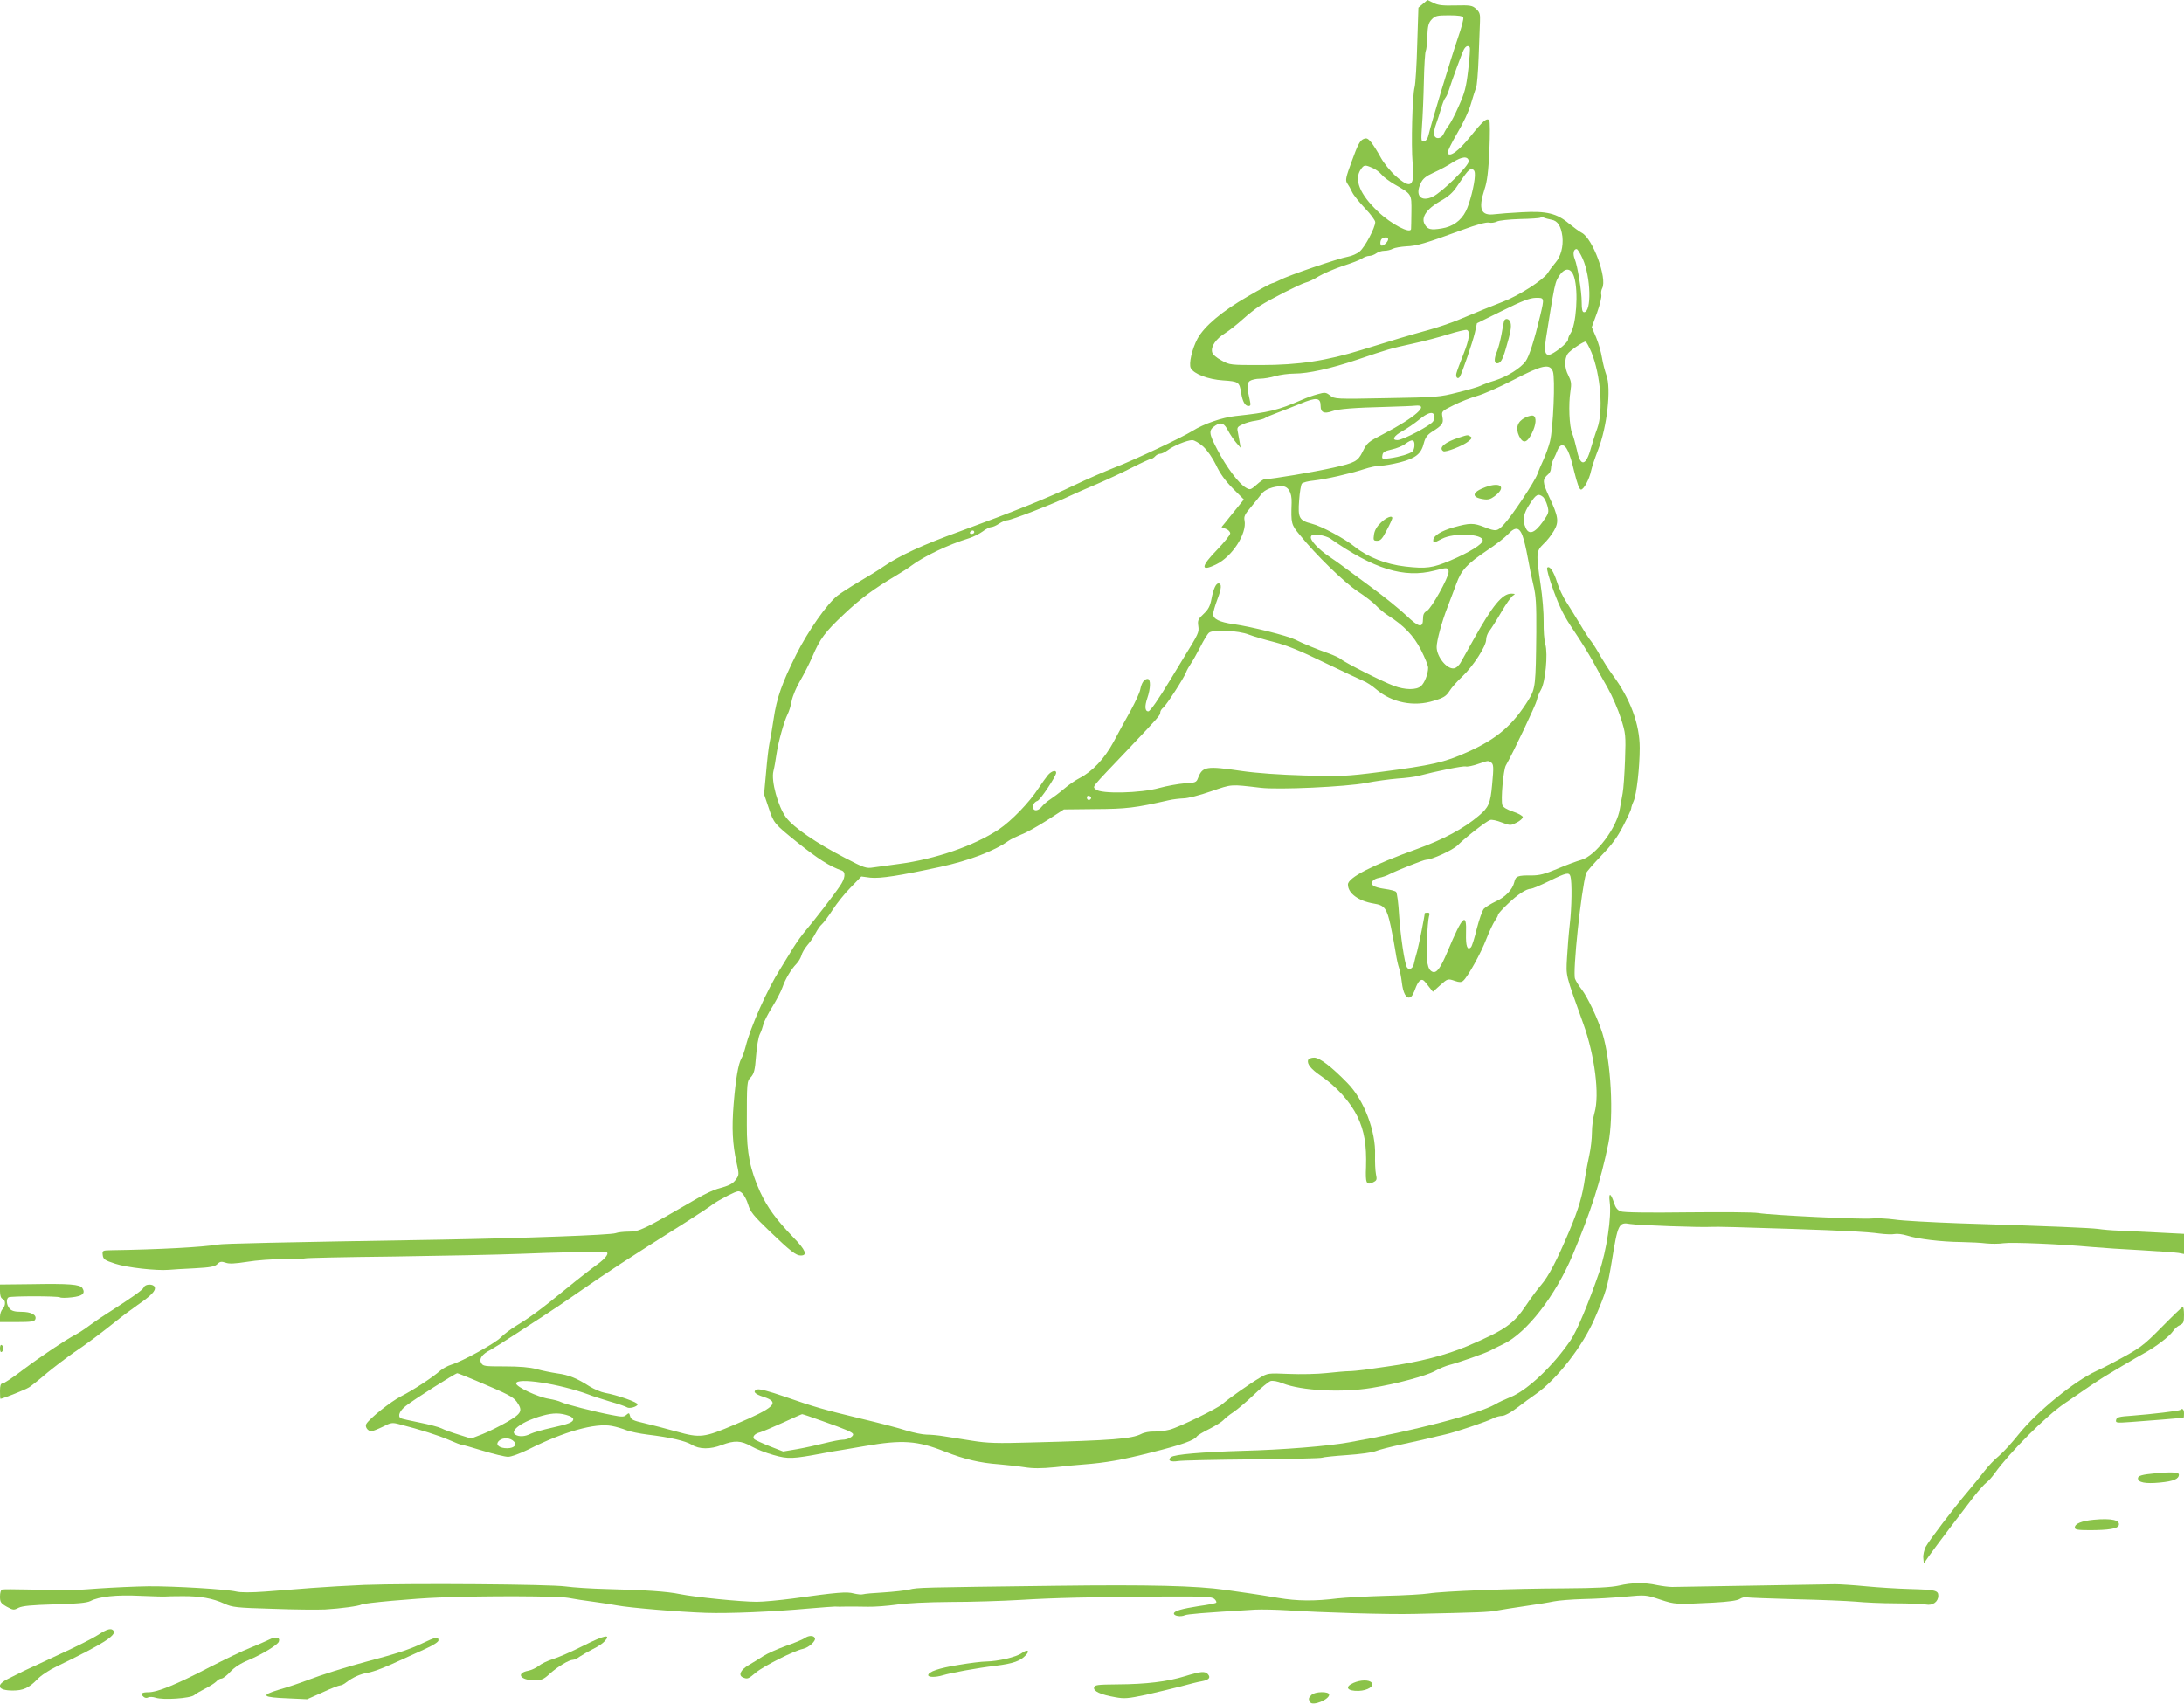 <?xml version="1.0" standalone="no"?>
<!DOCTYPE svg PUBLIC "-//W3C//DTD SVG 20010904//EN"
 "http://www.w3.org/TR/2001/REC-SVG-20010904/DTD/svg10.dtd">
<svg version="1.0" xmlns="http://www.w3.org/2000/svg"
 width="1280pt" height="999pt" viewBox="0 0 1280 999"
 preserveAspectRatio="xMidYMid meet">
<g transform="translate(0,999) scale(0.1,-0.1)"
fill="#8bc34a" stroke="none">
<path d="M8339 9967 l-26 -22 -7 -215 c-3 -118 -10 -231 -15 -250 -14 -51 -21
-340 -12 -445 13 -140 -9 -157 -100 -76 -31 28 -69 75 -87 108 -17 32 -42 71
-55 88 -21 25 -28 28 -48 19 -19 -9 -33 -36 -65 -125 -38 -102 -40 -116 -28
-134 8 -11 21 -34 29 -52 8 -17 42 -59 75 -94 33 -34 60 -71 60 -81 0 -32 -60
-146 -91 -172 -15 -13 -47 -27 -70 -31 -53 -9 -350 -110 -397 -136 -20 -10
-41 -19 -46 -19 -5 0 -69 -34 -142 -77 -150 -86 -256 -175 -296 -249 -32 -60
-52 -148 -39 -172 18 -34 101 -66 189 -72 91 -6 96 -9 106 -73 8 -51 23 -77
43 -77 12 0 14 6 9 28 -19 82 -19 105 -1 119 11 7 37 13 59 13 23 0 63 7 90
15 27 8 78 15 113 15 80 0 211 29 366 81 183 62 192 65 324 94 67 14 163 40
214 56 51 16 99 27 106 25 21 -9 15 -54 -21 -145 -19 -47 -37 -96 -40 -108 -7
-24 8 -40 20 -21 13 21 75 202 88 258 l12 55 150 74 c115 57 159 74 194 75 52
1 52 1 27 -104 -35 -146 -65 -239 -85 -267 -29 -41 -109 -91 -182 -114 -34
-10 -70 -24 -82 -30 -11 -6 -71 -24 -133 -39 -108 -28 -125 -29 -417 -34 -300
-6 -306 -5 -332 15 -25 20 -31 20 -74 8 -26 -7 -66 -21 -90 -32 -142 -62 -195
-75 -392 -96 -76 -8 -186 -46 -251 -87 -62 -39 -347 -173 -452 -213 -56 -22
-165 -69 -242 -106 -151 -73 -353 -154 -672 -271 -213 -77 -351 -141 -443
-204 -30 -21 -95 -61 -145 -90 -49 -29 -107 -66 -127 -82 -61 -48 -172 -207
-241 -344 -84 -168 -115 -256 -133 -379 -8 -55 -19 -118 -24 -140 -5 -22 -14
-99 -20 -171 l-12 -130 28 -83 c29 -87 32 -90 163 -196 125 -100 194 -144 264
-168 25 -9 21 -46 -11 -92 -34 -51 -155 -207 -201 -261 -20 -23 -52 -68 -72
-100 -20 -33 -54 -88 -76 -124 -78 -123 -175 -342 -203 -455 -7 -27 -18 -59
-25 -70 -18 -32 -33 -119 -45 -264 -12 -146 -7 -237 17 -347 15 -68 15 -72 -3
-97 -19 -27 -39 -37 -109 -56 -22 -6 -76 -31 -120 -57 -313 -182 -337 -194
-400 -194 -30 0 -64 -4 -77 -9 -29 -11 -528 -29 -1018 -38 -971 -16 -1283 -23
-1315 -29 -86 -15 -346 -29 -623 -33 -52 -1 -53 -2 -50 -28 3 -25 11 -31 73
-51 69 -23 243 -42 315 -36 19 2 87 6 150 9 93 5 119 10 134 25 15 15 24 16
48 8 21 -8 55 -6 126 5 53 9 150 16 214 16 65 0 121 2 125 4 5 3 240 8 523 11
283 4 619 11 745 16 190 8 433 13 493 11 28 -2 5 -36 -50 -75 -32 -23 -113
-86 -180 -141 -145 -119 -212 -168 -293 -217 -33 -20 -73 -51 -90 -68 -32 -34
-224 -140 -290 -160 -22 -7 -51 -23 -65 -35 -41 -37 -158 -114 -229 -150 -61
-31 -185 -130 -204 -162 -10 -16 8 -43 30 -43 7 0 37 12 66 26 48 25 56 26 97
15 122 -31 231 -66 291 -92 36 -16 70 -29 76 -29 6 0 62 -16 124 -35 63 -19
129 -35 147 -35 18 0 70 19 121 44 206 104 389 155 486 137 28 -5 66 -17 86
-25 20 -8 76 -20 125 -26 133 -16 221 -37 258 -59 44 -28 109 -28 176 -2 74
28 113 27 174 -8 28 -16 87 -39 131 -51 85 -24 109 -23 295 12 30 6 78 14 105
18 28 5 88 15 135 23 218 38 306 32 469 -33 112 -44 204 -66 316 -74 44 -4
111 -11 149 -17 49 -8 99 -8 180 0 61 7 136 14 166 16 132 10 227 27 400 71
176 44 251 71 265 94 4 6 37 26 74 44 37 19 73 42 81 51 8 9 34 31 59 47 25
17 80 64 121 103 41 40 85 75 96 79 13 4 42 -1 71 -13 112 -44 348 -56 523
-27 143 23 319 71 370 99 25 14 65 31 90 37 54 14 207 68 235 83 11 6 46 24
78 39 136 66 303 282 404 521 106 253 163 429 209 652 33 164 16 485 -35 649
-27 85 -88 214 -122 257 -16 20 -33 48 -38 61 -15 39 36 522 65 619 2 8 42 54
87 101 63 65 95 108 130 176 26 50 47 96 47 102 0 7 6 26 14 43 18 40 36 200
36 313 0 139 -56 290 -160 429 -21 28 -52 78 -71 110 -18 33 -42 71 -53 85
-12 14 -41 59 -65 100 -25 41 -61 100 -81 131 -20 30 -44 82 -54 115 -20 64
-44 100 -58 86 -5 -5 11 -63 38 -137 36 -98 63 -152 118 -232 39 -58 88 -137
110 -177 21 -39 60 -110 88 -158 27 -48 62 -129 78 -180 28 -88 29 -98 24
-242 -3 -83 -9 -171 -14 -196 -5 -25 -12 -65 -16 -89 -16 -112 -142 -279 -227
-302 -23 -6 -85 -29 -137 -51 -76 -32 -107 -40 -155 -40 -80 1 -92 -4 -100
-39 -10 -44 -53 -89 -110 -114 -27 -13 -58 -32 -68 -42 -10 -11 -28 -64 -42
-118 -13 -54 -28 -102 -34 -108 -21 -21 -31 6 -29 80 5 130 -20 106 -107 -102
-42 -100 -65 -131 -89 -122 -30 12 -38 58 -33 182 2 66 8 130 12 143 6 17 3
22 -9 22 -9 0 -16 -2 -16 -4 0 -14 -33 -180 -44 -221 -8 -27 -17 -62 -20 -77
-6 -27 -29 -37 -40 -19 -14 22 -38 185 -46 304 -4 71 -12 133 -18 139 -5 5
-35 13 -66 17 -31 4 -62 13 -68 19 -18 18 -2 39 34 46 18 3 47 13 63 22 41 21
199 84 213 84 33 0 155 56 184 84 46 46 169 142 191 149 9 4 40 -3 68 -14 51
-19 52 -19 88 -1 20 10 36 25 36 32 0 7 -26 22 -57 32 -38 13 -59 26 -63 39
-10 31 6 204 20 231 46 80 177 358 182 383 3 17 14 44 24 61 26 44 42 210 26
267 -7 23 -11 83 -10 132 1 50 -7 148 -18 219 -27 183 -26 195 17 237 20 18
47 53 61 77 31 53 27 83 -28 200 -40 87 -40 102 -5 132 9 7 16 23 16 35 0 13
6 36 14 52 8 15 19 40 25 56 6 15 17 27 26 27 25 0 45 -43 71 -154 18 -72 30
-106 40 -106 16 0 49 61 59 110 4 19 22 74 41 123 53 135 78 360 49 437 -9 25
-21 71 -26 102 -5 32 -20 85 -34 119 l-26 61 31 85 c17 47 28 94 25 104 -3 10
-1 28 5 39 31 58 -55 291 -119 325 -14 7 -48 32 -75 54 -71 60 -132 75 -275
67 -64 -3 -137 -9 -162 -12 -80 -10 -96 30 -59 145 16 46 23 105 29 229 4 94
4 171 -1 177 -14 16 -38 -5 -111 -96 -68 -84 -122 -124 -133 -96 -2 7 23 59
56 115 36 61 69 130 81 174 12 40 25 82 30 93 5 11 12 92 15 180 3 88 7 183 8
210 2 42 -2 54 -23 73 -22 20 -33 22 -120 20 -75 -2 -103 1 -130 15 -19 9 -35
17 -35 17 -1 -1 -13 -11 -27 -23z m237 -80 c3 -8 -11 -61 -31 -118 -40 -116
-157 -502 -171 -564 -6 -27 -15 -41 -28 -43 -17 -4 -18 2 -12 90 4 51 9 168
11 261 2 92 7 172 11 178 4 7 8 45 9 86 3 62 7 79 26 99 20 21 31 24 101 24
57 0 80 -4 84 -13z m38 -175 c3 -5 -1 -64 -9 -131 -12 -104 -21 -136 -56 -214
-22 -51 -49 -101 -58 -112 -9 -11 -22 -32 -29 -47 -13 -32 -48 -38 -57 -9 -3
10 2 38 11 62 9 24 22 66 30 93 7 26 18 54 24 61 6 7 15 26 20 42 18 58 78
221 89 242 12 22 26 27 35 13z m-6 -666 c5 -24 -156 -183 -211 -209 -69 -33
-105 7 -71 78 13 28 30 42 78 64 34 15 84 42 111 60 54 34 88 37 93 7z m-565
-40 c18 -7 42 -25 54 -39 12 -15 46 -40 75 -57 103 -59 101 -55 100 -161 -1
-52 -1 -97 -2 -101 -2 -32 -118 29 -193 101 -108 102 -143 189 -101 249 18 26
24 27 67 8z m601 -46 c-2 -53 -30 -163 -53 -208 -28 -56 -78 -91 -141 -101
-66 -11 -84 -6 -101 26 -21 39 13 89 92 134 46 25 74 50 97 85 62 92 73 105
90 102 12 -3 17 -13 16 -38z m449 -258 c36 -6 56 -37 64 -99 6 -58 -9 -116
-41 -153 -12 -14 -33 -41 -46 -62 -27 -40 -168 -131 -260 -166 -63 -24 -150
-60 -265 -108 -44 -18 -123 -45 -175 -59 -109 -30 -200 -57 -389 -116 -207
-64 -369 -89 -590 -89 -180 0 -184 0 -232 27 -30 16 -52 35 -55 49 -8 33 22
77 75 110 25 16 71 52 103 81 31 28 76 64 100 79 66 42 240 130 271 138 15 3
50 20 77 37 27 16 90 43 140 60 51 16 102 36 113 44 12 8 31 15 42 15 12 0 30
7 41 15 10 8 32 15 47 15 16 0 38 5 50 12 12 6 48 12 79 14 60 2 112 17 327
96 87 32 143 47 158 43 13 -3 33 0 45 6 13 7 73 13 136 15 62 1 116 5 120 8 3
4 13 4 21 0 9 -4 29 -9 44 -12z m-958 -111 c6 -10 -21 -41 -36 -41 -14 0 -11
38 4 43 19 8 25 8 32 -2z m1141 -118 c48 -108 53 -313 8 -313 -10 0 -14 14
-14 58 0 64 -24 213 -41 254 -12 30 -7 58 11 58 6 0 22 -26 36 -57z m-50 -108
c26 -84 12 -280 -22 -330 -8 -11 -14 -27 -14 -36 0 -19 -89 -89 -113 -89 -25
0 -28 30 -11 130 8 52 17 109 20 125 21 127 28 163 40 187 36 71 81 77 100 13z
m101 -440 c54 -133 71 -346 34 -447 -11 -29 -27 -81 -37 -115 -29 -107 -62
-111 -82 -12 -8 35 -20 80 -28 99 -17 41 -22 171 -10 247 7 44 5 58 -13 94
-22 41 -23 95 -3 125 12 18 95 75 105 71 5 -1 20 -30 34 -62z m-226 -112 c15
-38 2 -337 -17 -411 -8 -31 -25 -79 -38 -107 -13 -27 -29 -66 -36 -85 -16 -44
-148 -243 -194 -292 -40 -44 -48 -45 -116 -18 -64 25 -86 25 -179 -1 -75 -21
-121 -50 -121 -76 0 -17 2 -17 52 9 69 36 238 29 238 -10 0 -22 -78 -70 -190
-118 -105 -44 -141 -49 -264 -35 -113 13 -220 55 -295 115 -59 48 -196 122
-253 136 -74 19 -82 34 -74 137 3 47 11 92 16 98 6 7 37 15 70 18 71 8 212 40
295 67 33 11 76 20 96 20 20 0 71 9 115 20 92 24 124 50 139 113 8 31 20 47
45 64 64 40 71 51 64 88 -6 34 -6 34 64 69 39 20 101 44 139 55 37 10 134 53
215 95 167 87 211 96 229 49z m-1361 -204 c0 -37 21 -46 66 -30 38 14 128 21
324 26 74 2 148 5 165 7 87 9 -1 -69 -185 -165 -94 -49 -97 -51 -125 -107 -27
-54 -44 -63 -168 -91 -121 -27 -354 -66 -409 -69 -4 0 -24 -14 -44 -32 -34
-30 -38 -31 -62 -17 -41 23 -114 120 -167 222 -52 99 -53 115 -11 143 33 21
51 14 75 -33 11 -21 32 -51 46 -68 l26 -30 -6 35 c-3 19 -8 47 -11 61 -5 22
-1 28 28 41 18 9 53 19 78 22 24 4 49 11 55 16 5 4 35 17 65 28 30 11 93 36
140 55 96 40 120 37 120 -14z m666 -53 c3 -8 1 -24 -6 -35 -12 -24 -178 -111
-210 -111 -35 0 -22 24 28 52 27 15 71 45 98 67 51 42 81 51 90 27z m-1355
-183 c25 -23 55 -66 76 -109 23 -50 54 -92 98 -137 l65 -65 -42 -52 c-24 -29
-53 -66 -66 -82 l-23 -28 25 -10 c14 -5 26 -17 26 -27 0 -9 -34 -51 -75 -94
-98 -100 -101 -133 -8 -88 94 45 182 181 167 258 -5 23 2 37 38 79 23 28 51
62 61 76 18 26 70 46 119 46 38 0 60 -36 58 -97 -4 -121 -3 -128 48 -189 95
-118 258 -276 337 -329 44 -29 94 -67 110 -85 17 -18 48 -44 70 -58 92 -58
151 -119 193 -202 23 -45 42 -92 42 -104 0 -37 -21 -90 -42 -108 -27 -24 -94
-23 -160 2 -65 24 -287 136 -309 156 -8 7 -40 22 -70 33 -69 24 -154 59 -199
82 -44 22 -259 76 -360 90 -83 12 -120 30 -120 59 0 11 11 50 25 87 25 65 26
93 6 93 -15 0 -30 -34 -41 -92 -8 -41 -18 -61 -46 -87 -32 -30 -36 -38 -31
-71 5 -38 3 -42 -90 -193 -10 -16 -40 -66 -68 -112 -76 -126 -124 -195 -135
-195 -20 0 -22 30 -6 77 20 58 21 113 2 113 -20 0 -35 -22 -43 -61 -3 -19 -29
-74 -56 -124 -28 -49 -73 -132 -100 -183 -54 -100 -125 -175 -201 -214 -22
-11 -63 -39 -91 -63 -27 -23 -63 -50 -80 -61 -16 -10 -38 -29 -48 -41 -19 -24
-42 -30 -51 -14 -9 14 4 40 24 46 17 5 110 145 110 165 0 18 -26 11 -47 -12
-11 -13 -36 -48 -56 -78 -56 -86 -158 -191 -233 -242 -145 -96 -372 -175 -589
-203 -55 -8 -121 -17 -146 -20 -42 -7 -54 -3 -165 55 -170 88 -302 178 -347
238 -47 63 -89 215 -74 272 5 19 13 64 18 100 11 73 44 191 65 233 8 15 19 50
24 79 6 29 28 82 50 118 21 36 53 99 71 140 44 104 73 144 186 250 96 91 174
148 303 225 36 21 76 47 90 58 75 56 216 124 340 162 25 8 61 26 80 40 18 14
41 25 49 25 9 0 30 9 46 20 17 11 38 20 47 20 24 0 271 96 373 145 28 13 97
44 155 68 58 25 150 68 205 96 55 28 105 51 111 51 6 0 17 7 24 15 7 8 20 15
30 15 9 0 29 10 44 21 32 25 112 58 143 59 13 0 41 -17 64 -37z m1239 8 c0
-16 -6 -33 -12 -38 -18 -14 -74 -31 -131 -39 -47 -6 -49 -6 -45 17 2 18 13 25
54 34 29 6 65 21 80 33 40 29 54 27 54 -7z m752 -303 c9 -7 21 -31 27 -53 10
-38 9 -43 -28 -95 -46 -65 -80 -77 -99 -35 -21 45 -14 85 24 141 36 56 49 63
76 42z m-111 -253 c9 -33 21 -89 27 -125 6 -36 19 -99 29 -140 15 -61 18 -113
17 -275 -3 -310 -5 -331 -44 -395 -93 -151 -187 -232 -360 -309 -133 -60 -206
-77 -515 -117 -195 -25 -226 -26 -440 -20 -144 4 -281 14 -365 26 -212 31
-232 28 -259 -42 -9 -24 -15 -27 -78 -30 -37 -3 -104 -15 -148 -27 -108 -31
-344 -36 -372 -9 -20 20 -39 -4 191 238 177 187 186 197 186 213 0 8 7 21 17
28 20 17 121 173 134 207 5 14 18 36 28 51 10 14 35 58 55 97 20 40 43 78 52
85 24 20 173 13 233 -11 26 -10 93 -30 149 -44 74 -19 153 -51 294 -120 106
-51 208 -99 227 -107 19 -7 53 -29 77 -50 91 -78 221 -104 337 -67 57 17 73
27 92 57 12 20 47 59 76 86 63 60 139 177 139 215 0 15 8 38 19 51 10 13 42
63 70 111 28 48 59 92 69 97 14 9 13 10 -10 11 -54 0 -111 -70 -224 -273 -27
-48 -58 -104 -70 -125 -12 -23 -29 -38 -43 -40 -41 -6 -101 68 -101 125 0 37
31 151 64 235 15 38 37 98 51 135 29 81 63 117 180 196 50 33 104 75 122 94
48 52 73 44 94 -32z m-3221 45 c0 -5 -7 -10 -16 -10 -8 0 -12 5 -9 10 3 6 10
10 16 10 5 0 9 -4 9 -10z m2085 -36 c256 -180 434 -235 612 -189 76 20 83 19
83 -8 0 -33 -101 -214 -127 -228 -17 -9 -23 -21 -23 -46 0 -57 -24 -52 -98 19
-37 35 -130 111 -207 167 -77 57 -151 112 -165 122 -14 11 -47 34 -75 53 -69
46 -119 101 -112 120 5 13 16 15 49 10 24 -3 52 -13 63 -20z m943 -1313 c16
-10 17 -27 7 -131 -10 -110 -20 -133 -78 -182 -88 -75 -208 -139 -357 -193
-267 -96 -410 -170 -410 -210 0 -52 62 -97 152 -112 63 -10 76 -27 99 -133 11
-52 24 -123 29 -156 5 -34 14 -73 19 -87 5 -14 13 -53 17 -87 7 -60 25 -95 47
-87 12 4 20 18 37 64 7 17 18 34 26 37 14 5 18 2 53 -44 l19 -24 41 37 c46 41
46 41 90 26 24 -8 35 -8 46 1 26 21 105 163 136 245 17 44 40 92 50 107 10 14
19 30 19 36 0 5 26 34 58 64 57 55 108 88 135 88 7 0 55 20 106 45 102 50 117
53 125 28 10 -32 8 -185 -4 -283 -6 -52 -13 -140 -16 -195 -6 -110 -10 -92 95
-385 68 -188 97 -419 66 -524 -8 -27 -15 -79 -15 -115 0 -36 -7 -95 -15 -131
-8 -36 -19 -95 -25 -132 -15 -107 -38 -184 -92 -313 -73 -173 -122 -267 -166
-318 -21 -24 -60 -77 -86 -116 -75 -113 -124 -147 -346 -242 -125 -53 -285
-94 -465 -119 -44 -6 -107 -15 -140 -20 -33 -4 -73 -8 -90 -8 -16 0 -75 -5
-130 -11 -54 -6 -154 -8 -222 -5 -121 5 -123 5 -170 -23 -54 -31 -187 -125
-218 -153 -30 -27 -253 -136 -310 -151 -27 -7 -69 -12 -93 -11 -23 1 -56 -5
-73 -14 -57 -29 -170 -38 -645 -50 -199 -6 -258 -4 -345 10 -57 9 -132 21
-165 26 -34 6 -80 10 -103 10 -23 0 -76 11 -119 24 -42 14 -162 45 -267 70
-215 52 -266 66 -453 131 -81 28 -140 44 -153 40 -31 -10 -17 -27 37 -44 98
-32 65 -63 -169 -162 -181 -77 -203 -80 -342 -41 -61 17 -145 39 -188 49 -66
15 -79 21 -84 41 -5 20 -7 21 -22 8 -14 -13 -25 -13 -86 -1 -96 18 -275 64
-297 76 -11 6 -42 14 -71 19 -65 10 -192 70 -192 90 0 37 251 -1 425 -65 19
-8 76 -26 125 -41 50 -14 95 -30 100 -34 13 -9 58 3 62 17 4 12 -122 56 -192
68 -22 4 -62 21 -90 38 -73 47 -121 67 -189 76 -34 5 -88 16 -121 25 -39 11
-102 16 -187 16 -119 0 -128 1 -138 21 -14 24 6 51 55 76 16 9 82 50 146 92
64 42 143 93 175 114 33 21 118 78 189 128 192 133 273 186 642 419 67 43 134
87 149 99 15 12 56 35 91 53 61 30 64 30 83 13 11 -10 27 -40 35 -67 12 -41
31 -65 126 -156 121 -116 154 -142 182 -142 42 0 29 32 -45 108 -100 104 -150
173 -193 265 -59 130 -79 230 -78 392 0 255 0 256 24 281 18 20 24 41 30 123
4 55 14 112 22 128 8 15 17 42 21 58 4 17 27 62 52 102 24 39 51 90 59 113 18
52 51 107 82 139 13 13 26 36 30 50 3 14 19 41 34 59 16 18 38 50 48 70 11 21
27 45 37 53 10 8 38 46 63 84 25 39 73 99 107 133 l62 64 53 -7 c58 -6 168 11
409 63 173 38 315 92 401 153 14 10 48 26 75 37 28 10 95 48 150 83 l99 64
185 2 c181 1 233 7 430 52 25 6 64 10 87 11 23 0 95 18 160 41 126 43 111 42
291 21 104 -13 502 6 617 28 55 11 138 22 185 26 47 3 101 10 120 15 111 29
265 60 280 56 10 -3 42 4 71 14 63 21 60 21 77 10z m-2344 -212 c-8 -14 -24
-10 -24 6 0 9 6 12 15 9 8 -4 12 -10 9 -15z m-3603 -3413 c189 -80 216 -94
238 -124 36 -52 29 -67 -56 -117 -43 -25 -108 -57 -145 -72 l-67 -26 -73 23
c-40 12 -86 29 -101 37 -16 8 -74 23 -129 34 -55 11 -104 22 -109 25 -20 12
-7 44 29 72 43 35 291 192 302 192 4 0 54 -20 111 -44z m545 -206 c13 -5 24
-14 24 -19 0 -18 -27 -29 -123 -50 -54 -12 -111 -28 -127 -36 -33 -17 -68 -19
-90 -5 -36 23 45 80 159 111 64 18 107 17 157 -1z m1480 -29 c147 -52 184 -68
184 -80 0 -14 -34 -31 -63 -31 -13 0 -59 -9 -103 -20 -43 -11 -116 -27 -161
-35 l-83 -14 -77 30 c-43 17 -84 36 -91 41 -16 14 0 34 34 42 13 4 73 29 132
56 59 27 110 50 113 50 4 0 55 -17 115 -39z m-1811 -115 c30 -22 12 -46 -33
-46 -41 0 -66 17 -54 36 16 25 60 30 87 10z"/>
<path d="M8939 7542 c-46 -23 -58 -61 -36 -108 23 -47 46 -42 75 16 25 50 29
95 8 103 -8 3 -29 -2 -47 -11z"/>
<path d="M8555 7426 c-86 -27 -127 -61 -96 -81 13 -8 114 31 146 57 21 16 24
23 13 29 -16 10 -14 11 -63 -5z"/>
<path d="M8705 7134 c-78 -29 -84 -59 -13 -70 28 -5 43 -1 66 16 73 54 39 88
-53 54z"/>
<path d="M8095 6928 c-24 -22 -38 -45 -42 -70 -5 -35 -4 -38 19 -38 19 0 30
12 56 63 18 34 32 65 32 70 0 17 -33 5 -65 -25z"/>
<path d="M7667 3777 c-9 -23 16 -54 73 -93 92 -62 175 -155 216 -240 40 -84
54 -165 50 -296 -4 -93 2 -107 39 -90 25 12 26 16 19 50 -4 20 -6 70 -5 110 5
140 -65 324 -161 422 -94 97 -164 150 -196 150 -17 0 -32 -6 -35 -13z"/>
<path d="M8815 8108 c-2 -7 -9 -42 -15 -78 -7 -36 -18 -80 -26 -99 -18 -42
-18 -71 0 -71 20 0 32 19 51 85 29 98 34 129 28 153 -6 24 -31 30 -38 10z"/>
<path d="M9434 2945 c12 -87 -18 -286 -62 -415 -62 -180 -129 -340 -166 -395
-101 -150 -256 -297 -354 -335 -31 -13 -71 -31 -87 -41 -96 -57 -482 -158
-857 -224 -128 -23 -389 -44 -623 -50 -239 -7 -403 -21 -422 -37 -23 -19 -2
-30 41 -23 22 4 220 8 438 10 219 2 402 6 408 10 5 3 70 10 144 15 74 5 149
15 168 23 19 8 90 26 159 41 68 15 142 31 164 37 22 6 60 14 85 20 53 11 243
75 282 95 15 8 38 14 52 14 14 0 52 20 88 48 35 27 83 62 108 79 124 86 277
282 348 448 66 154 73 180 98 329 36 222 41 233 108 221 47 -8 420 -21 476
-17 23 2 180 -2 475 -12 304 -10 445 -18 508 -27 38 -5 79 -6 92 -3 13 3 46
-1 72 -9 61 -20 202 -37 318 -38 50 -1 115 -4 145 -8 30 -3 76 -3 102 1 48 7
333 -5 518 -22 58 -5 188 -14 290 -19 102 -6 200 -13 218 -16 l32 -6 0 59 0
59 -157 8 c-87 4 -189 9 -227 11 -39 1 -93 6 -120 10 -50 6 -247 15 -816 33
-162 6 -332 15 -376 22 -45 6 -105 9 -135 6 -60 -6 -586 19 -664 32 -27 5
-214 6 -415 4 -233 -3 -375 -1 -392 6 -18 7 -30 22 -38 48 -20 61 -33 65 -26
8z"/>
<path d="M183 2462 l-183 -2 0 -39 c0 -25 5 -41 15 -45 19 -7 19 -40 0 -60 -8
-8 -15 -28 -15 -45 l0 -31 100 0 c84 0 102 3 107 16 10 26 -25 44 -82 44 -38
0 -56 5 -68 18 -19 21 -22 57 -7 67 14 8 287 8 301 0 5 -4 37 -4 70 0 63 7 81
23 62 54 -14 22 -78 27 -300 23z"/>
<path d="M843 2444 c-5 -15 -65 -57 -202 -145 -31 -19 -81 -53 -111 -75 -30
-23 -70 -49 -88 -58 -59 -31 -205 -129 -310 -208 -56 -43 -109 -78 -117 -78
-11 0 -15 -12 -15 -45 0 -25 1 -45 3 -45 11 0 147 54 167 67 14 9 62 47 106
85 45 37 115 90 155 118 75 50 164 117 254 189 28 23 82 63 120 90 84 58 109
85 102 106 -8 20 -56 19 -64 -1z"/>
<path d="M12670 2211 c-113 -114 -123 -122 -290 -211 -19 -11 -62 -32 -94 -47
-129 -59 -350 -240 -455 -371 -39 -49 -91 -106 -116 -127 -25 -20 -63 -60 -85
-89 -21 -28 -64 -80 -94 -116 -87 -102 -231 -292 -250 -328 -9 -18 -16 -48
-14 -65 l3 -32 30 43 c36 51 195 261 265 351 28 35 60 71 71 79 11 8 34 33 50
56 88 123 302 337 409 409 47 32 113 77 146 100 34 23 77 51 95 62 19 11 65
39 104 62 38 23 92 54 119 69 67 36 151 100 171 130 9 14 27 30 41 36 21 10
24 18 24 60 0 26 -3 47 -7 47 -5 -1 -60 -54 -123 -118z"/>
<path d="M0 2085 c0 -15 4 -24 10 -20 5 3 10 12 10 20 0 8 -4 17 -10 20 -6 4
-10 -5 -10 -20z"/>
<path d="M12778 1725 c-6 -6 -166 -25 -283 -34 -77 -5 -90 -9 -93 -25 -4 -17
2 -18 85 -12 78 5 304 24 311 25 1 1 2 12 2 26 0 23 -10 32 -22 20z"/>
<path d="M12630 1353 c-76 -7 -100 -14 -100 -29 0 -25 44 -33 129 -25 81 8
111 21 111 47 0 14 -49 16 -140 7z"/>
<path d="M12270 1081 c-71 -7 -110 -23 -110 -46 0 -12 17 -15 88 -15 109 0
162 9 169 27 12 32 -41 44 -147 34z"/>
<path d="M2135 699 c-93 -4 -233 -12 -310 -18 -77 -6 -198 -15 -270 -21 -82
-6 -145 -6 -170 0 -60 14 -362 32 -515 31 -74 -1 -207 -7 -295 -13 -88 -7
-182 -12 -210 -11 -27 1 -115 3 -195 5 -80 2 -151 2 -158 0 -7 -2 -12 -20 -12
-41 0 -33 5 -40 40 -60 37 -20 41 -21 69 -6 23 11 75 16 211 20 131 3 188 9
209 19 52 27 153 38 293 31 73 -3 139 -5 146 -4 6 1 51 2 100 2 105 1 180 -13
247 -44 46 -21 69 -24 280 -30 127 -5 266 -6 310 -4 89 5 199 20 214 29 14 9
312 36 456 41 274 11 691 9 755 -2 36 -7 103 -17 150 -23 47 -6 107 -16 135
-21 73 -14 370 -39 525 -44 140 -4 382 6 605 26 72 6 138 11 148 11 9 -1 41
-1 70 0 28 0 84 0 124 -1 40 -1 114 5 165 12 57 9 180 15 318 16 124 0 308 6
410 12 196 12 403 17 849 20 237 1 275 -1 289 -15 9 -8 13 -18 10 -21 -3 -4
-49 -13 -101 -20 -102 -16 -147 -29 -147 -44 0 -14 40 -21 64 -10 18 7 96 14
411 33 39 2 124 0 190 -4 196 -13 589 -25 745 -21 370 8 438 10 485 20 28 5
102 17 165 26 63 9 138 21 165 27 28 6 106 12 175 14 69 1 179 8 245 14 119
11 121 11 205 -17 89 -29 90 -29 310 -18 91 5 142 12 157 22 12 8 30 12 40 9
10 -2 137 -7 282 -11 146 -3 306 -10 355 -14 50 -5 156 -10 235 -10 79 0 159
-4 178 -7 40 -8 73 16 73 52 0 31 -18 35 -168 39 -70 2 -185 9 -257 16 -71 7
-152 12 -180 12 -401 -7 -928 -16 -955 -16 -19 0 -59 5 -89 11 -72 16 -147 15
-223 -3 -45 -10 -133 -15 -313 -16 -316 -1 -722 -17 -800 -30 -33 -5 -148 -12
-255 -14 -107 -3 -233 -10 -280 -15 -136 -17 -237 -16 -350 3 -58 10 -134 22
-170 27 -36 5 -98 14 -139 20 -168 24 -444 31 -991 24 -802 -10 -811 -10 -860
-22 -25 -6 -92 -13 -150 -17 -58 -3 -113 -8 -122 -11 -10 -3 -34 0 -55 5 -40
11 -92 7 -358 -30 -77 -10 -171 -19 -210 -19 -91 0 -361 27 -450 45 -77 16
-201 24 -435 30 -85 2 -191 9 -235 15 -90 13 -905 19 -1180 9z"/>
<path d="M575 406 c-27 -18 -126 -68 -220 -111 -93 -43 -190 -88 -215 -100
-25 -12 -66 -33 -92 -46 -75 -37 -62 -69 27 -69 61 0 94 15 141 63 23 25 73
58 120 80 261 126 346 179 330 206 -12 19 -39 12 -91 -23z"/>
<path d="M3420 343 c-69 -35 -150 -70 -180 -79 -30 -9 -67 -27 -82 -39 -15
-12 -42 -25 -62 -29 -74 -14 -47 -56 36 -56 42 0 54 5 91 39 44 40 112 81 135
81 8 0 26 8 40 19 15 10 50 30 77 44 28 13 59 34 69 46 40 44 -3 35 -124 -26z"/>
<path d="M1579 379 c-20 -10 -71 -32 -113 -49 -42 -16 -149 -68 -239 -114
-194 -101 -304 -146 -357 -146 -41 0 -50 -9 -27 -28 7 -6 18 -7 26 -2 8 4 27
3 43 -2 43 -15 204 -4 226 15 9 8 40 26 68 40 27 14 56 33 63 41 8 9 20 16 29
16 8 0 32 18 52 40 24 26 61 50 108 69 76 32 169 88 176 107 10 26 -18 32 -55
13z"/>
<path d="M4715 386 c-11 -7 -60 -28 -110 -45 -49 -18 -108 -44 -131 -59 -23
-15 -62 -39 -88 -54 -47 -28 -61 -60 -30 -72 25 -10 30 -8 75 30 46 38 224
128 275 138 36 8 80 49 69 65 -9 15 -37 14 -60 -3z"/>
<path d="M2472 355 c-71 -34 -151 -60 -322 -105 -121 -32 -263 -77 -350 -110
-41 -16 -115 -41 -165 -55 -112 -34 -99 -45 56 -51 l109 -5 90 40 c49 23 96
41 104 41 7 0 24 8 37 19 37 28 80 48 124 55 39 7 110 35 210 82 28 12 85 39
128 58 48 22 77 41 77 50 0 23 -17 20 -98 -19z"/>
<path d="M5988 299 c-31 -23 -141 -48 -208 -49 -25 0 -98 -9 -162 -20 -114
-18 -178 -40 -178 -60 0 -13 44 -13 84 -1 49 15 202 43 311 56 104 13 146 28
178 63 25 27 8 35 -25 11z"/>
<path d="M6945 164 c-103 -32 -227 -47 -395 -48 -120 -1 -135 -3 -138 -19 -4
-21 38 -41 124 -56 54 -10 75 -8 180 14 65 15 157 37 204 49 47 13 102 27 122
30 43 8 55 21 38 41 -17 20 -41 18 -135 -11z"/>
<path d="M7933 125 c-55 -24 -38 -49 30 -47 53 2 93 28 76 48 -15 18 -64 17
-106 -1z"/>
<path d="M7686 54 c-18 -18 -19 -24 -7 -43 15 -23 111 16 111 45 0 20 -84 19
-104 -2z"/>
</g>
</svg>
